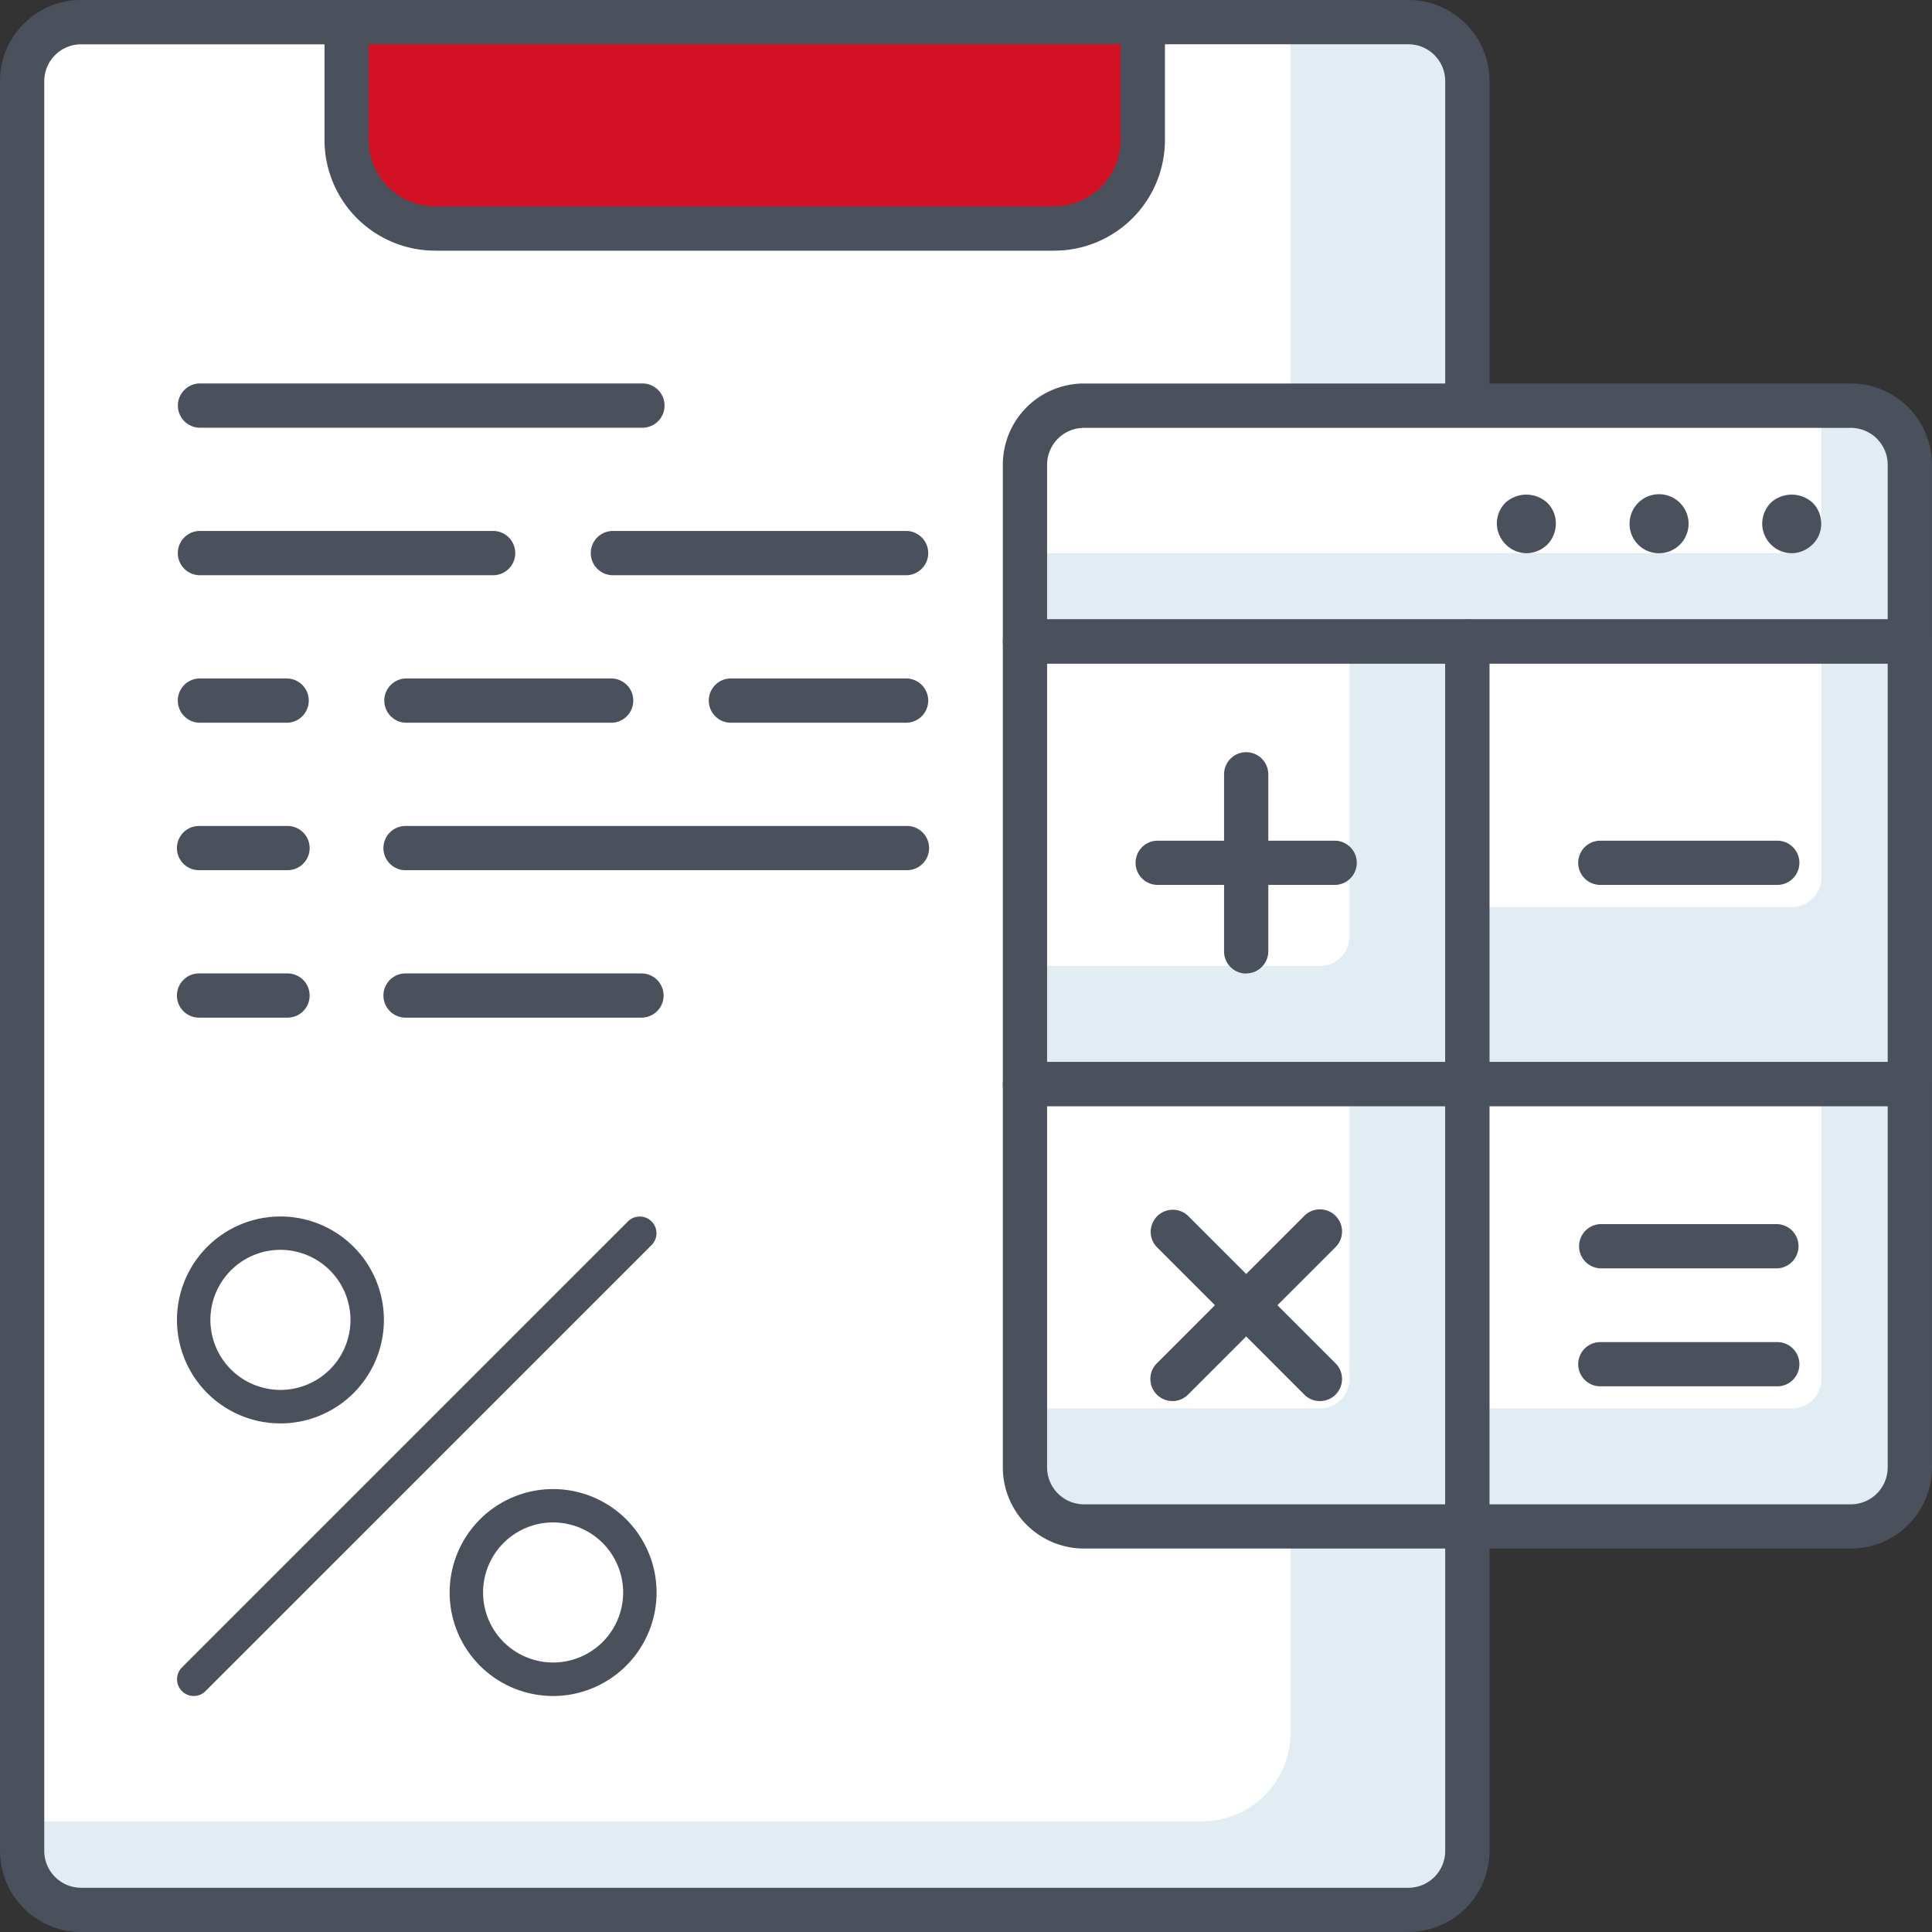 <svg id="Ebene_1" data-name="Ebene 1" xmlns="http://www.w3.org/2000/svg" xmlns:xlink="http://www.w3.org/1999/xlink" viewBox="0 0 512 512"><rect x="0" y="0" width="512" height="512" fill="#333333" stroke="none"/><defs><style>.cls-1{fill:none;}.cls-2{clip-path:url(#clip-path);}.cls-3{fill:#e1edf2;}.cls-4{fill:#fff;}.cls-5{fill:#4a515d;}.cls-6{fill:#d21224;}</style><clipPath id="clip-path"><rect class="cls-1" y="-0.01" width="511.98" height="512.01"/></clipPath></defs><g id="ICON_Konditionsrechner"><g class="cls-2"><g class="cls-2"><path class="cls-3" d="M373.24,506.14H21.5A15.64,15.64,0,0,1,5.87,490.5v-469A15.63,15.63,0,0,1,21.5,5.88H373.24a15.64,15.64,0,0,1,15.64,15.63v469a15.65,15.65,0,0,1-15.64,15.64"/><path class="cls-4" d="M318.52,482.68H5.87V21.51A15.63,15.63,0,0,1,21.5,5.88H342V459.23a23.45,23.45,0,0,1-23.45,23.45"/><path class="cls-5" d="M373.24,512H21.5A21.52,21.52,0,0,1,0,490.5v-469A21.51,21.51,0,0,1,21.5,0H373.24a21.51,21.51,0,0,1,21.5,21.49v469a21.52,21.52,0,0,1-21.5,21.5M21.5,11.74a9.78,9.78,0,0,0-9.77,9.77v469a9.78,9.78,0,0,0,9.77,9.77H373.24A9.78,9.78,0,0,0,383,490.5v-469a9.78,9.78,0,0,0-9.77-9.77Z"/><path class="cls-6" d="M279.44,60.57H115.3A23.44,23.44,0,0,1,91.85,37.12V6.33h211V37.12a23.44,23.44,0,0,1-23.45,23.45"/><path class="cls-5" d="M279.44,66.43H115.3A29.35,29.35,0,0,1,86,37.12V5.86A5.87,5.87,0,0,1,91.85,0h211a5.87,5.87,0,0,1,5.87,5.87V37.12a29.35,29.35,0,0,1-29.32,29.31M97.71,11.72v25.4A17.62,17.62,0,0,0,115.3,54.71H279.44A17.62,17.62,0,0,0,297,37.12V11.72Z"/><path class="cls-5" d="M240.36,152.44H162.19a5.87,5.87,0,0,1,0-11.73h78.17a5.87,5.87,0,0,1,0,11.73"/><path class="cls-5" d="M130.92,152.44H52.75a5.87,5.87,0,0,1,0-11.73h78.17a5.87,5.87,0,0,1,0,11.73"/><path class="cls-5" d="M170,113.35H52.77a5.87,5.87,0,0,1,0-11.73H170a5.87,5.87,0,1,1,0,11.73"/><path class="cls-5" d="M240.36,191.53h-46.9a5.87,5.87,0,0,1,0-11.73h46.9a5.87,5.87,0,0,1,0,11.73"/><path class="cls-5" d="M162.2,191.53H107.47a5.87,5.87,0,0,1,0-11.73H162.2a5.87,5.87,0,0,1,0,11.73"/><path class="cls-5" d="M76.2,191.53H52.75a5.87,5.87,0,0,1,0-11.73H76.2a5.87,5.87,0,0,1,0,11.73"/><path class="cls-5" d="M240.36,230.61H107.47a5.86,5.86,0,1,1,0-11.72H240.36a5.86,5.86,0,0,1,0,11.72"/><path class="cls-5" d="M76.2,230.61H52.75a5.86,5.86,0,1,1,0-11.72H76.2a5.86,5.86,0,0,1,0,11.72"/><path class="cls-5" d="M170,269.69H107.47a5.86,5.86,0,0,1,0-11.72H170a5.86,5.86,0,1,1,0,11.72"/><path class="cls-5" d="M76.2,269.69H52.75a5.86,5.86,0,0,1,0-11.72H76.2a5.86,5.86,0,1,1,0,11.72"/><path class="cls-5" d="M51.34,449.46a4.44,4.44,0,0,1-3.13-7.57l118.2-118.2a4.43,4.43,0,0,1,6.26,6.27L54.47,448.15a4.37,4.37,0,0,1-3.13,1.31"/><path class="cls-4" d="M209.1,428.83a30.4,30.4,0,1,1-30.4-30.39,30.4,30.4,0,0,1,30.4,30.39"/><path class="cls-5" d="M146.56,449.46A27.42,27.42,0,1,1,174,422.05a27.45,27.45,0,0,1-27.42,27.41m0-46a18.56,18.56,0,1,0,18.56,18.56,18.58,18.58,0,0,0-18.56-18.56"/><path class="cls-4" d="M113.56,333.3a30.4,30.4,0,1,1-30.39-30.4,30.38,30.38,0,0,1,30.39,30.4"/><path class="cls-5" d="M74.33,377.22a27.42,27.42,0,1,1,27.41-27.41,27.44,27.44,0,0,1-27.41,27.41m0-46a18.56,18.56,0,1,0,18.55,18.56,18.59,18.59,0,0,0-18.55-18.56"/><path class="cls-3" d="M271.63,170H506.12v-46.9a15.64,15.64,0,0,0-15.63-15.64H287.26a15.64,15.64,0,0,0-15.63,15.64Z"/><path class="cls-4" d="M271.63,146.58H474.86a7.82,7.82,0,0,0,7.81-7.82V107.49H287.26a15.64,15.64,0,0,0-15.63,15.64Z"/><path class="cls-5" d="M506.12,175.89H271.63a5.87,5.87,0,0,1-5.87-5.86v-46.9a21.52,21.52,0,0,1,21.5-21.5H490.49a21.52,21.52,0,0,1,21.5,21.5V170a5.87,5.87,0,0,1-5.87,5.86M277.49,164.16H500.26v-41a9.78,9.78,0,0,0-9.77-9.77H287.26a9.78,9.78,0,0,0-9.77,9.77Z"/><path class="cls-3" d="M287.26,404.53H388.88V287.28H271.63V388.9a15.63,15.63,0,0,0,15.63,15.63"/><path class="cls-4" d="M271.63,373.26h78.16a7.82,7.82,0,0,0,7.82-7.82V287.28h-86Z"/><path class="cls-5" d="M388.88,410.38H287.26a21.51,21.51,0,0,1-21.5-21.49V287.27a5.87,5.87,0,0,1,5.87-5.86H388.88a5.87,5.87,0,0,1,5.86,5.86V404.52a5.86,5.86,0,0,1-5.86,5.86M277.49,293.14v95.75a9.78,9.78,0,0,0,9.77,9.77H383V293.14Z"/><rect class="cls-3" x="271.63" y="170.03" width="117.25" height="117.26"/><path class="cls-4" d="M271.63,256h78.16a7.82,7.82,0,0,0,7.82-7.82V170h-86Z"/><path class="cls-5" d="M388.88,293.14H271.63a5.87,5.87,0,0,1-5.87-5.87V170a5.87,5.87,0,0,1,5.87-5.87H388.88a5.87,5.87,0,0,1,5.86,5.87V287.27a5.87,5.87,0,0,1-5.86,5.87M277.49,281.41H383V175.89H277.49Z"/><path class="cls-3" d="M388.88,404.53H490.49a15.63,15.63,0,0,0,15.63-15.63V287.28H388.88Z"/><path class="cls-4" d="M388.88,373.26h86a7.82,7.82,0,0,0,7.81-7.82V287.28H388.88Z"/><path class="cls-5" d="M490.49,410.38H388.88a5.86,5.86,0,0,1-5.87-5.86V287.27a5.87,5.87,0,0,1,5.87-5.86H506.12a5.87,5.87,0,0,1,5.87,5.86V388.89a21.51,21.51,0,0,1-21.5,21.49m-95.75-11.72h95.75a9.78,9.78,0,0,0,9.77-9.77V293.14H394.74Z"/><rect class="cls-3" x="388.88" y="170.03" width="117.25" height="117.26"/><path class="cls-4" d="M388.88,240.37h86a7.82,7.82,0,0,0,7.81-7.82V170H388.88Z"/><path class="cls-5" d="M506.12,293.14H388.88a5.87,5.87,0,0,1-5.87-5.87V170a5.87,5.87,0,0,1,5.87-5.87H506.12A5.87,5.87,0,0,1,512,170V287.27a5.87,5.87,0,0,1-5.87,5.87M394.74,281.41H500.26V175.89H394.74Z"/><path class="cls-5" d="M404.49,146.61a8,8,0,0,1-7.81-7.81,7.92,7.92,0,0,1,2.26-5.56,8.21,8.21,0,0,1,11.1,0,7.64,7.64,0,0,1,2.27,5.56,7.87,7.87,0,0,1-2.27,5.54,8.05,8.05,0,0,1-5.55,2.27"/><path class="cls-5" d="M431.85,138.8a7.82,7.82,0,1,1,7.82,7.81,7.78,7.78,0,0,1-7.82-7.81"/><path class="cls-5" d="M474.84,146.61A7.89,7.89,0,0,1,467,138.8a8.08,8.08,0,0,1,2.27-5.56,8.21,8.21,0,0,1,11.1,0,7.78,7.78,0,0,1,2.27,5.56,7.55,7.55,0,0,1-2.27,5.46,7.93,7.93,0,0,1-5.55,2.35"/><path class="cls-5" d="M471,234.51h-46.9a5.86,5.86,0,0,1,0-11.72H471a5.86,5.86,0,1,1,0,11.72"/><path class="cls-5" d="M471,367.39h-46.9a5.86,5.86,0,0,1,0-11.72H471a5.86,5.86,0,1,1,0,11.72"/><path class="cls-5" d="M471,336.13h-46.9a5.87,5.87,0,0,1,0-11.73H471a5.87,5.87,0,0,1,0,11.73"/><path class="cls-5" d="M353.7,234.51H306.8a5.86,5.86,0,0,1,0-11.72h46.9a5.86,5.86,0,1,1,0,11.72"/><path class="cls-5" d="M330.25,258a5.86,5.86,0,0,1-5.86-5.86V205.2a5.86,5.86,0,0,1,11.72,0v46.9a5.86,5.86,0,0,1-5.86,5.86"/><path class="cls-5" d="M349.79,371.3a5.81,5.81,0,0,1-4.14-1.72L306.57,330.5a5.86,5.86,0,0,1,8.28-8.29l39.09,39.09a5.86,5.86,0,0,1-4.15,10"/><path class="cls-5" d="M310.71,371.3a5.86,5.86,0,0,1-4.14-10l39.08-39.09a5.86,5.86,0,0,1,8.29,8.29l-39.09,39.08a5.81,5.81,0,0,1-4.14,1.72"/></g></g></g></svg>